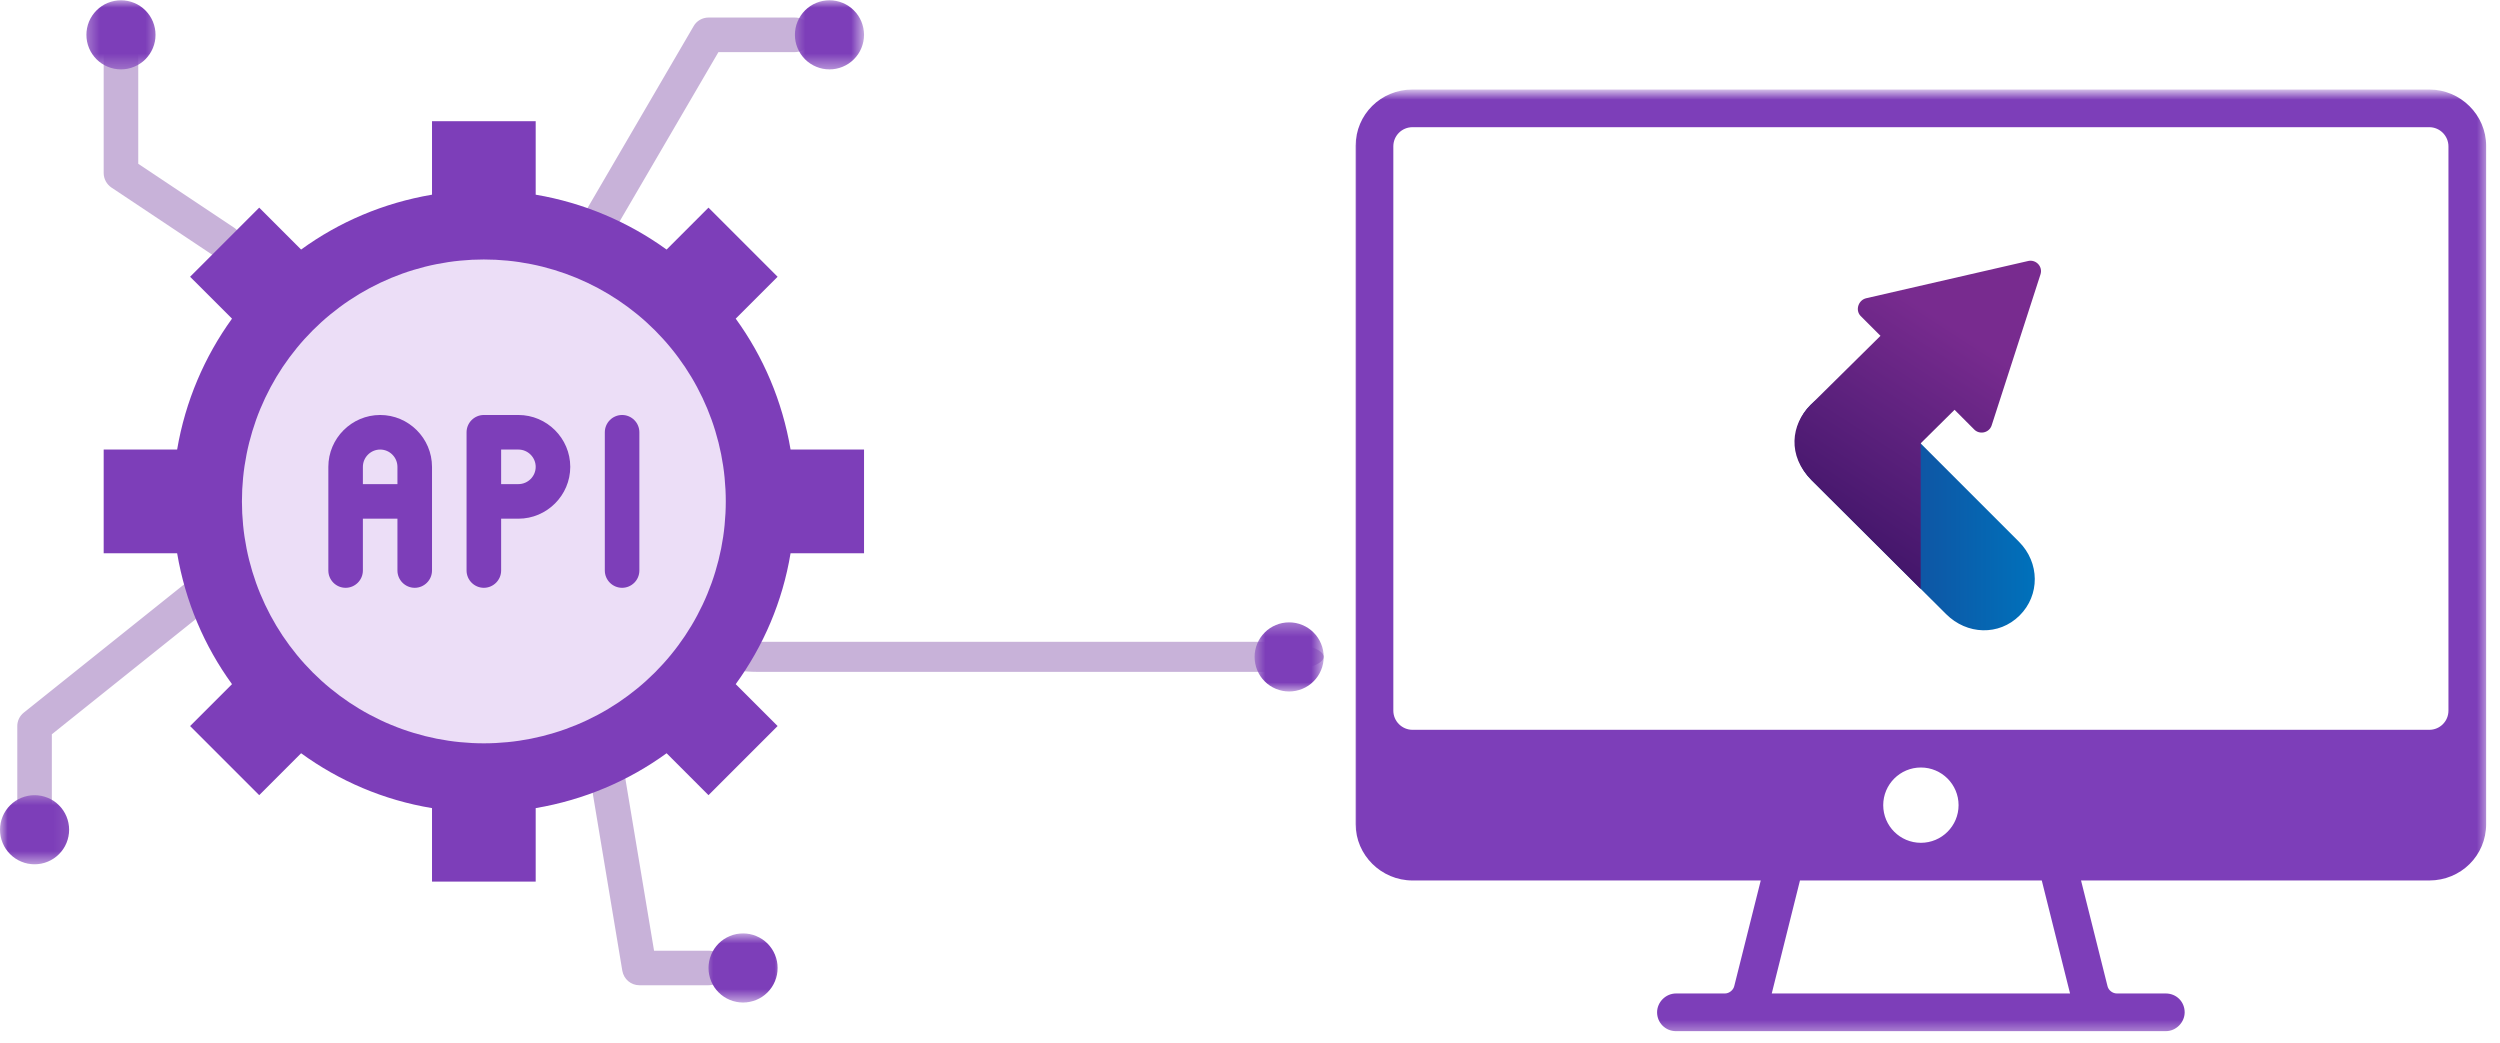 <svg width="163" height="68" viewBox="0 0 163 68" fill="none" xmlns="http://www.w3.org/2000/svg">
<g id="Group 427320616">
<path id="Vector" d="M122.794 26.477C121.454 25.149 119.383 25.08 118.044 26.405C116.704 27.732 116.767 29.973 118.106 31.3L126.884 40.038C128.243 41.397 130.334 41.463 131.673 40.136C133.013 38.809 133 36.685 131.632 35.317L122.794 26.477Z" fill="url(#paint0_linear_6830_18146)"/>
<path id="Vector_2" fill-rule="evenodd" clip-rule="evenodd" d="M121.693 19.441C121.178 19.55 120.948 20.198 121.299 20.587L122.608 21.896L118.045 26.405C116.767 27.684 116.519 29.71 118.108 31.3L125.229 38.401V28.904L127.437 26.719L128.696 27.98C129.049 28.367 129.693 28.233 129.856 27.736L133.04 17.888C133.202 17.392 132.761 16.907 132.246 17.015L121.693 19.441Z" fill="url(#paint1_linear_6830_18146)"/>
<g id="Clip path group">
<mask id="mask0_6830_18146" style="mask-type:luminance" maskUnits="userSpaceOnUse" x="88" y="6" width="75" height="62">
<g id="08f89ab457">
<path id="Vector_3" d="M88 6H162.323V67.559H88V6Z" fill="white"/>
</g>
</mask>
<g mask="url(#mask0_6830_18146)">
<g id="Group">
<path id="Vector_4" fill-rule="evenodd" clip-rule="evenodd" d="M135.684 57.407L137.411 64.302C137.476 64.57 137.744 64.774 138.014 64.774H141.2C141.917 64.774 142.44 65.325 142.44 66.004C142.44 66.655 141.889 67.231 141.213 67.231H109.272C108.58 67.231 108.042 66.68 108.042 66.004C108.042 65.35 108.593 64.774 109.285 64.774H112.47C112.741 64.774 113.008 64.557 113.071 64.302L114.801 57.407H92.1C90.052 57.407 88.389 55.744 88.389 53.737V9.507C88.389 7.474 90.025 5.836 92.1 5.836H158.385C160.432 5.836 162.096 7.5 162.096 9.507V53.737C162.096 55.772 160.457 57.407 158.385 57.407H135.684ZM133.124 57.407H117.358L115.518 64.774H134.967L133.124 57.407ZM90.845 46.332C90.845 47.022 91.408 47.584 92.1 47.584H158.385C159.089 47.584 159.639 47.022 159.639 46.332V9.544C159.639 8.855 159.076 8.292 158.385 8.292H92.1C91.395 8.292 90.845 8.855 90.845 9.544V46.332ZM125.242 54.951C126.598 54.951 127.699 53.853 127.699 52.497C127.699 51.142 126.598 50.041 125.242 50.041C123.887 50.041 122.786 51.142 122.786 52.497C122.786 53.853 123.887 54.951 125.242 54.951Z" fill="#7D3EB9"/>
</g>
</g>
</g>
<g id="Group 427320615">
<path id="Vector_5" d="M38.307 16.918C38.109 16.918 37.913 16.862 37.743 16.763C37.209 16.453 37.026 15.763 37.336 15.227L45.223 1.708C45.419 1.355 45.8 1.144 46.194 1.144H51.828C52.447 1.144 52.955 1.652 52.955 2.271C52.955 2.891 52.447 3.397 51.828 3.397H46.842L39.279 16.354C39.068 16.72 38.688 16.918 38.307 16.918Z" fill="#C8B2D9"/>
<path id="Vector_6" d="M46.194 64.238H41.687C41.138 64.238 40.673 63.843 40.575 63.295L38.322 49.774C38.223 49.154 38.632 48.577 39.25 48.478C39.87 48.38 40.449 48.788 40.546 49.408L42.645 61.986H46.194C46.813 61.986 47.321 62.491 47.321 63.111C47.321 63.731 46.813 64.238 46.194 64.238Z" fill="#C8B2D9"/>
<path id="Vector_7" d="M2.253 54.099C1.633 54.099 1.127 53.592 1.127 52.972V47.338C1.127 47.001 1.282 46.677 1.55 46.464L12.816 37.452C13.31 37.057 14.013 37.142 14.393 37.62C14.788 38.113 14.703 38.818 14.224 39.197L3.38 47.874V52.972C3.38 53.592 2.873 54.099 2.253 54.099Z" fill="#C8B2D9"/>
<path id="Vector_8" d="M14.646 16.918C14.435 16.918 14.21 16.862 14.027 16.734L7.267 12.229C6.957 12.018 6.76 11.665 6.76 11.284V3.397C6.76 2.777 7.267 2.271 7.887 2.271C8.507 2.271 9.014 2.777 9.014 3.397V10.679L15.266 14.847C15.787 15.2 15.928 15.889 15.576 16.41C15.365 16.749 15.012 16.918 14.646 16.918Z" fill="#C8B2D9"/>
<path id="Vector_9" d="M82.953 43.806H49.447C47.604 43.806 46.095 43.364 46.095 42.825C46.095 42.285 47.604 41.845 49.447 41.845H82.953C84.796 41.845 86.305 42.285 86.305 42.825C86.305 43.364 84.796 43.806 82.953 43.806Z" fill="#C8B2D9"/>
<path id="Vector_10" d="M56.335 36.071V29.311H51.545C51.01 26.156 49.771 23.255 47.968 20.776L50.7 18.045L46.194 13.538L43.462 16.271C40.983 14.481 38.082 13.228 34.927 12.693V7.904H28.167V12.693C25.012 13.228 22.111 14.468 19.632 16.271L16.901 13.538L12.394 18.045L15.127 20.776C13.337 23.255 12.084 26.156 11.549 29.311H6.76V36.071H11.549C12.084 39.226 13.323 42.127 15.127 44.607L12.394 47.338L16.901 51.845L19.632 49.112C22.111 50.915 25.012 52.168 28.167 52.689V57.479H34.927V52.689C38.082 52.154 40.983 50.915 43.462 49.112L46.194 51.845L50.7 47.338L47.968 44.607C49.771 42.127 51.024 39.226 51.545 36.071H56.335Z" fill="#7D3EB9"/>
<path id="Vector_11" d="M47.321 32.691C47.321 33.207 47.295 33.723 47.244 34.237C47.195 34.752 47.118 35.262 47.018 35.768C46.917 36.275 46.791 36.776 46.641 37.27C46.492 37.765 46.318 38.251 46.12 38.727C45.923 39.204 45.702 39.671 45.458 40.127C45.215 40.583 44.949 41.026 44.663 41.455C44.375 41.884 44.069 42.298 43.74 42.698C43.413 43.098 43.066 43.479 42.701 43.846C42.335 44.21 41.954 44.557 41.554 44.884C41.154 45.213 40.74 45.519 40.311 45.807C39.882 46.093 39.439 46.359 38.983 46.602C38.526 46.846 38.06 47.067 37.583 47.264C37.106 47.462 36.621 47.636 36.126 47.785C35.632 47.935 35.131 48.061 34.624 48.162C34.118 48.262 33.607 48.339 33.093 48.388C32.579 48.439 32.063 48.465 31.547 48.465C31.031 48.465 30.515 48.439 30.001 48.388C29.487 48.339 28.976 48.262 28.47 48.162C27.963 48.061 27.462 47.935 26.969 47.785C26.473 47.636 25.988 47.462 25.511 47.264C25.034 47.067 24.568 46.846 24.112 46.602C23.655 46.359 23.213 46.093 22.784 45.807C22.354 45.519 21.941 45.213 21.541 44.884C21.14 44.557 20.759 44.21 20.393 43.846C20.029 43.479 19.681 43.098 19.354 42.698C19.026 42.298 18.719 41.884 18.431 41.455C18.145 41.026 17.88 40.583 17.636 40.127C17.393 39.671 17.172 39.204 16.974 38.727C16.776 38.251 16.603 37.765 16.453 37.27C16.303 36.776 16.177 36.275 16.077 35.768C15.976 35.262 15.9 34.752 15.85 34.237C15.799 33.723 15.774 33.207 15.774 32.691C15.774 32.175 15.799 31.66 15.85 31.145C15.9 30.631 15.976 30.12 16.077 29.615C16.177 29.107 16.303 28.607 16.453 28.113C16.603 27.617 16.776 27.132 16.974 26.655C17.172 26.179 17.393 25.712 17.636 25.256C17.88 24.799 18.145 24.357 18.431 23.928C18.719 23.499 19.026 23.085 19.354 22.685C19.681 22.285 20.029 21.903 20.393 21.537C20.759 21.173 21.14 20.825 21.541 20.498C21.941 20.17 22.354 19.863 22.784 19.576C23.213 19.29 23.655 19.024 24.112 18.78C24.568 18.537 25.034 18.316 25.511 18.118C25.988 17.921 26.473 17.747 26.969 17.597C27.462 17.447 27.963 17.321 28.47 17.221C28.976 17.12 29.487 17.044 30.001 16.994C30.515 16.943 31.031 16.918 31.547 16.918C32.063 16.918 32.579 16.943 33.093 16.994C33.607 17.044 34.118 17.12 34.624 17.221C35.131 17.321 35.632 17.447 36.126 17.597C36.621 17.747 37.106 17.921 37.583 18.118C38.06 18.316 38.526 18.537 38.983 18.78C39.439 19.024 39.882 19.29 40.311 19.576C40.74 19.863 41.154 20.17 41.554 20.498C41.954 20.825 42.335 21.173 42.701 21.537C43.066 21.903 43.413 22.285 43.74 22.685C44.069 23.085 44.375 23.499 44.663 23.928C44.949 24.357 45.215 24.799 45.458 25.256C45.702 25.712 45.923 26.179 46.12 26.655C46.318 27.132 46.492 27.617 46.641 28.113C46.791 28.607 46.917 29.107 47.018 29.615C47.118 30.12 47.195 30.631 47.244 31.145C47.295 31.66 47.321 32.175 47.321 32.691Z" fill="#ECDEF7"/>
<g id="Clip path group_2">
<mask id="mask1_6830_18146" style="mask-type:luminance" maskUnits="userSpaceOnUse" x="51" y="0" width="6" height="5">
<g id="91d97b9ab9">
<path id="Vector_12" d="M51.543 0H56.338V4.577H51.543V0Z" fill="white"/>
</g>
</mask>
<g mask="url(#mask1_6830_18146)">
<g id="Group_2">
<path id="Vector_13" d="M56.335 2.271C56.335 2.42 56.319 2.566 56.291 2.711C56.262 2.855 56.219 2.997 56.163 3.133C56.107 3.269 56.037 3.4 55.955 3.523C55.872 3.645 55.78 3.76 55.674 3.865C55.57 3.969 55.456 4.063 55.334 4.144C55.209 4.226 55.08 4.296 54.944 4.352C54.806 4.41 54.666 4.452 54.52 4.481C54.375 4.51 54.229 4.524 54.081 4.524C53.932 4.524 53.786 4.51 53.641 4.481C53.496 4.452 53.355 4.41 53.219 4.352C53.083 4.296 52.952 4.226 52.829 4.144C52.706 4.063 52.592 3.969 52.487 3.865C52.383 3.76 52.289 3.645 52.208 3.523C52.126 3.4 52.056 3.269 52 3.133C51.942 2.997 51.899 2.855 51.87 2.711C51.841 2.566 51.828 2.42 51.828 2.271C51.828 2.123 51.841 1.977 51.87 1.832C51.899 1.686 51.942 1.546 52 1.408C52.056 1.272 52.126 1.143 52.208 1.018C52.289 0.896 52.383 0.782 52.487 0.678C52.592 0.572 52.706 0.48 52.829 0.397C52.952 0.315 53.083 0.245 53.219 0.189C53.355 0.133 53.496 0.09 53.641 0.061C53.786 0.032 53.932 0.017 54.081 0.017C54.229 0.017 54.375 0.032 54.52 0.061C54.666 0.09 54.806 0.133 54.944 0.189C55.08 0.245 55.209 0.315 55.334 0.397C55.456 0.48 55.57 0.572 55.674 0.678C55.78 0.782 55.872 0.896 55.955 1.018C56.037 1.143 56.107 1.272 56.163 1.408C56.219 1.546 56.262 1.686 56.291 1.832C56.319 1.977 56.335 2.123 56.335 2.271Z" fill="#7D3EB9"/>
</g>
</g>
</g>
<path id="Vector_14" d="M33.8 27.057H31.547C30.927 27.057 30.42 27.565 30.42 28.184V37.198C30.42 37.818 30.927 38.325 31.547 38.325C32.167 38.325 32.674 37.818 32.674 37.198V33.819H33.8C35.659 33.819 37.181 32.296 37.181 30.439C37.181 28.579 35.659 27.057 33.8 27.057ZM33.8 31.564H32.674V29.311H33.8C34.419 29.311 34.927 29.819 34.927 30.439C34.927 31.058 34.419 31.564 33.8 31.564Z" fill="#7D3EB9"/>
<path id="Vector_15" d="M40.561 27.057C39.941 27.057 39.434 27.565 39.434 28.184V37.198C39.434 37.818 39.941 38.325 40.561 38.325C41.181 38.325 41.687 37.818 41.687 37.198V28.184C41.687 27.565 41.181 27.057 40.561 27.057Z" fill="#7D3EB9"/>
<path id="Vector_16" d="M24.788 27.057C22.928 27.057 21.408 28.579 21.408 30.439V37.198C21.408 37.818 21.913 38.325 22.533 38.325C23.153 38.325 23.66 37.818 23.66 37.198V33.819H25.913V37.198C25.913 37.818 26.42 38.325 27.04 38.325C27.66 38.325 28.167 37.818 28.167 37.198V30.439C28.167 28.579 26.647 27.057 24.788 27.057ZM23.66 31.564V30.439C23.66 29.819 24.168 29.311 24.788 29.311C25.407 29.311 25.913 29.819 25.913 30.439V31.564H23.66Z" fill="#7D3EB9"/>
<g id="Clip path group_3">
<mask id="mask2_6830_18146" style="mask-type:luminance" maskUnits="userSpaceOnUse" x="45" y="60" width="7" height="6">
<g id="3ccfce962c">
<path id="Vector_17" d="M45.877 60.806H51.107V65.383H45.877V60.806Z" fill="white"/>
</g>
</mask>
<g mask="url(#mask2_6830_18146)">
<g id="Group_3">
<path id="Vector_18" d="M50.7 63.111C50.7 63.259 50.687 63.406 50.658 63.55C50.629 63.697 50.586 63.837 50.529 63.974C50.472 64.111 50.403 64.24 50.321 64.364C50.239 64.487 50.145 64.601 50.042 64.705C49.936 64.811 49.822 64.902 49.699 64.986C49.577 65.068 49.446 65.137 49.309 65.194C49.173 65.25 49.032 65.292 48.887 65.321C48.742 65.35 48.596 65.366 48.448 65.366C48.3 65.366 48.153 65.35 48.009 65.321C47.862 65.292 47.722 65.25 47.585 65.194C47.448 65.137 47.319 65.068 47.195 64.986C47.072 64.902 46.958 64.811 46.854 64.705C46.749 64.601 46.657 64.487 46.573 64.364C46.492 64.24 46.422 64.111 46.365 63.974C46.309 63.837 46.267 63.697 46.238 63.55C46.209 63.406 46.194 63.259 46.194 63.111C46.194 62.963 46.209 62.817 46.238 62.672C46.267 62.527 46.309 62.386 46.365 62.25C46.422 62.114 46.492 61.982 46.573 61.86C46.657 61.737 46.749 61.623 46.854 61.517C46.958 61.414 47.072 61.32 47.195 61.238C47.319 61.157 47.448 61.087 47.585 61.031C47.722 60.973 47.862 60.93 48.009 60.901C48.153 60.872 48.3 60.859 48.448 60.859C48.596 60.859 48.742 60.872 48.887 60.901C49.032 60.93 49.173 60.973 49.309 61.031C49.446 61.087 49.577 61.157 49.699 61.238C49.822 61.32 49.936 61.414 50.042 61.517C50.145 61.623 50.239 61.737 50.321 61.86C50.403 61.982 50.472 62.114 50.529 62.25C50.586 62.386 50.629 62.527 50.658 62.672C50.687 62.817 50.7 62.963 50.7 63.111Z" fill="#7D3EB9"/>
</g>
</g>
</g>
<g id="Clip path group_4">
<mask id="mask3_6830_18146" style="mask-type:luminance" maskUnits="userSpaceOnUse" x="0" y="51" width="5" height="6">
<g id="5c1195055a">
<path id="Vector_19" d="M6.10352e-05 51.652H4.904V56.447H6.10352e-05V51.652Z" fill="white"/>
</g>
</mask>
<g mask="url(#mask3_6830_18146)">
<g id="Group_4">
<path id="Vector_20" d="M4.507 54.099C4.507 54.245 4.492 54.394 4.463 54.538C4.434 54.683 4.391 54.824 4.335 54.961C4.279 55.097 4.209 55.228 4.127 55.35C4.046 55.473 3.952 55.587 3.846 55.691C3.743 55.797 3.628 55.89 3.506 55.972C3.382 56.054 3.252 56.123 3.116 56.18C2.98 56.238 2.838 56.28 2.694 56.309C2.547 56.338 2.401 56.352 2.253 56.352C2.106 56.352 1.958 56.338 1.813 56.309C1.669 56.28 1.527 56.238 1.391 56.18C1.255 56.123 1.124 56.054 1.001 55.972C0.879 55.89 0.765 55.797 0.661 55.691C0.555 55.587 0.462 55.473 0.38 55.35C0.298 55.228 0.228 55.097 0.172 54.961C0.114 54.824 0.072 54.683 0.043 54.538C0.014 54.394 9.15527e-05 54.245 9.15527e-05 54.099C9.15527e-05 53.951 0.014 53.804 0.043 53.658C0.072 53.513 0.114 53.372 0.172 53.236C0.228 53.099 0.298 52.97 0.38 52.846C0.462 52.723 0.555 52.609 0.661 52.505C0.765 52.4 0.879 52.306 1.001 52.224C1.124 52.143 1.255 52.073 1.391 52.017C1.527 51.961 1.669 51.918 1.813 51.889C1.958 51.86 2.106 51.845 2.253 51.845C2.401 51.845 2.547 51.86 2.694 51.889C2.838 51.918 2.98 51.961 3.116 52.017C3.252 52.073 3.382 52.143 3.506 52.224C3.628 52.306 3.743 52.4 3.846 52.505C3.952 52.609 4.046 52.723 4.127 52.846C4.209 52.97 4.279 53.099 4.335 53.236C4.391 53.372 4.434 53.513 4.463 53.658C4.492 53.804 4.507 53.951 4.507 54.099Z" fill="#7D3EB9"/>
</g>
</g>
</g>
<g id="Clip path group_5">
<mask id="mask4_6830_18146" style="mask-type:luminance" maskUnits="userSpaceOnUse" x="81" y="40" width="6" height="6">
<g id="55adae8954">
<path id="Vector_21" d="M81.728 40.319H86.305V45.114H81.728V40.319Z" fill="white"/>
</g>
</mask>
<g mask="url(#mask4_6830_18146)">
<g id="Group_5">
<path id="Vector_22" d="M86.305 42.831C86.305 42.979 86.291 43.125 86.263 43.272C86.234 43.416 86.191 43.558 86.133 43.694C86.077 43.83 86.007 43.96 85.925 44.084C85.844 44.206 85.75 44.321 85.644 44.424C85.541 44.53 85.427 44.624 85.304 44.705C85.181 44.787 85.05 44.857 84.914 44.913C84.778 44.969 84.636 45.012 84.492 45.041C84.347 45.07 84.199 45.085 84.052 45.085C83.904 45.085 83.758 45.07 83.612 45.041C83.467 45.012 83.326 44.969 83.189 44.913C83.053 44.857 82.924 44.787 82.799 44.705C82.677 44.624 82.563 44.53 82.459 44.424C82.353 44.321 82.26 44.206 82.178 44.084C82.096 43.96 82.026 43.83 81.97 43.694C81.914 43.558 81.871 43.416 81.842 43.272C81.814 43.125 81.798 42.979 81.798 42.831C81.798 42.684 81.814 42.536 81.842 42.391C81.871 42.247 81.914 42.105 81.97 41.969C82.026 41.833 82.096 41.702 82.178 41.579C82.26 41.457 82.353 41.343 82.459 41.239C82.563 41.133 82.677 41.039 82.799 40.958C82.924 40.876 83.053 40.806 83.189 40.75C83.326 40.692 83.467 40.65 83.612 40.621C83.758 40.592 83.904 40.578 84.052 40.578C84.199 40.578 84.347 40.592 84.492 40.621C84.636 40.65 84.778 40.692 84.914 40.75C85.05 40.806 85.181 40.876 85.304 40.958C85.427 41.039 85.541 41.133 85.644 41.239C85.75 41.343 85.844 41.457 85.925 41.579C86.007 41.702 86.077 41.833 86.133 41.969C86.191 42.105 86.234 42.247 86.263 42.391C86.291 42.536 86.305 42.684 86.305 42.831Z" fill="#7D3EB9"/>
</g>
</g>
</g>
<g id="Clip path group_6">
<mask id="mask5_6830_18146" style="mask-type:luminance" maskUnits="userSpaceOnUse" x="5" y="0" width="6" height="5">
<g id="fd249fd533">
<path id="Vector_23" d="M5.34 0H10.57V4.577H5.34V0Z" fill="white"/>
</g>
</mask>
<g mask="url(#mask5_6830_18146)">
<g id="Group_6">
<path id="Vector_24" d="M10.139 2.271C10.139 2.42 10.126 2.566 10.097 2.711C10.068 2.855 10.025 2.997 9.969 3.133C9.911 3.269 9.843 3.4 9.76 3.523C9.678 3.645 9.584 3.76 9.48 3.865C9.375 3.969 9.263 4.063 9.138 4.144C9.016 4.226 8.886 4.296 8.748 4.352C8.612 4.41 8.471 4.452 8.326 4.481C8.181 4.51 8.035 4.524 7.887 4.524C7.739 4.524 7.592 4.51 7.447 4.481C7.303 4.452 7.161 4.41 7.025 4.352C6.887 4.296 6.758 4.226 6.635 4.144C6.511 4.063 6.399 3.969 6.293 3.865C6.189 3.76 6.096 3.645 6.014 3.523C5.93 3.4 5.862 3.269 5.804 3.133C5.748 2.997 5.706 2.855 5.677 2.711C5.648 2.566 5.634 2.42 5.634 2.271C5.634 2.123 5.648 1.977 5.677 1.832C5.706 1.686 5.748 1.546 5.804 1.408C5.862 1.272 5.93 1.143 6.014 1.018C6.096 0.896 6.189 0.782 6.293 0.678C6.399 0.572 6.511 0.48 6.635 0.397C6.758 0.315 6.887 0.245 7.025 0.189C7.161 0.133 7.303 0.09 7.447 0.061C7.592 0.032 7.739 0.017 7.887 0.017C8.035 0.017 8.181 0.032 8.326 0.061C8.471 0.09 8.612 0.133 8.748 0.189C8.886 0.245 9.016 0.315 9.138 0.397C9.263 0.48 9.375 0.572 9.48 0.678C9.584 0.782 9.678 0.896 9.76 1.018C9.843 1.143 9.911 1.272 9.969 1.408C10.025 1.546 10.068 1.686 10.097 1.832C10.126 1.977 10.139 2.123 10.139 2.271Z" fill="#7D3EB9"/>
</g>
</g>
</g>
</g>
</g>
<defs>
<linearGradient id="paint0_linear_6830_18146" x1="117.07" y1="33.271" x2="132.669" y2="33.271" gradientUnits="userSpaceOnUse">
<stop stop-color="#1E398C"/>
<stop offset="1" stop-color="#0071BB"/>
</linearGradient>
<linearGradient id="paint1_linear_6830_18146" x1="127.993" y1="21.724" x2="119.262" y2="35.222" gradientUnits="userSpaceOnUse">
<stop stop-color="#782B8F"/>
<stop offset="0.49" stop-color="#5C217D"/>
<stop offset="1" stop-color="#411569"/>
</linearGradient>
</defs>
</svg>
